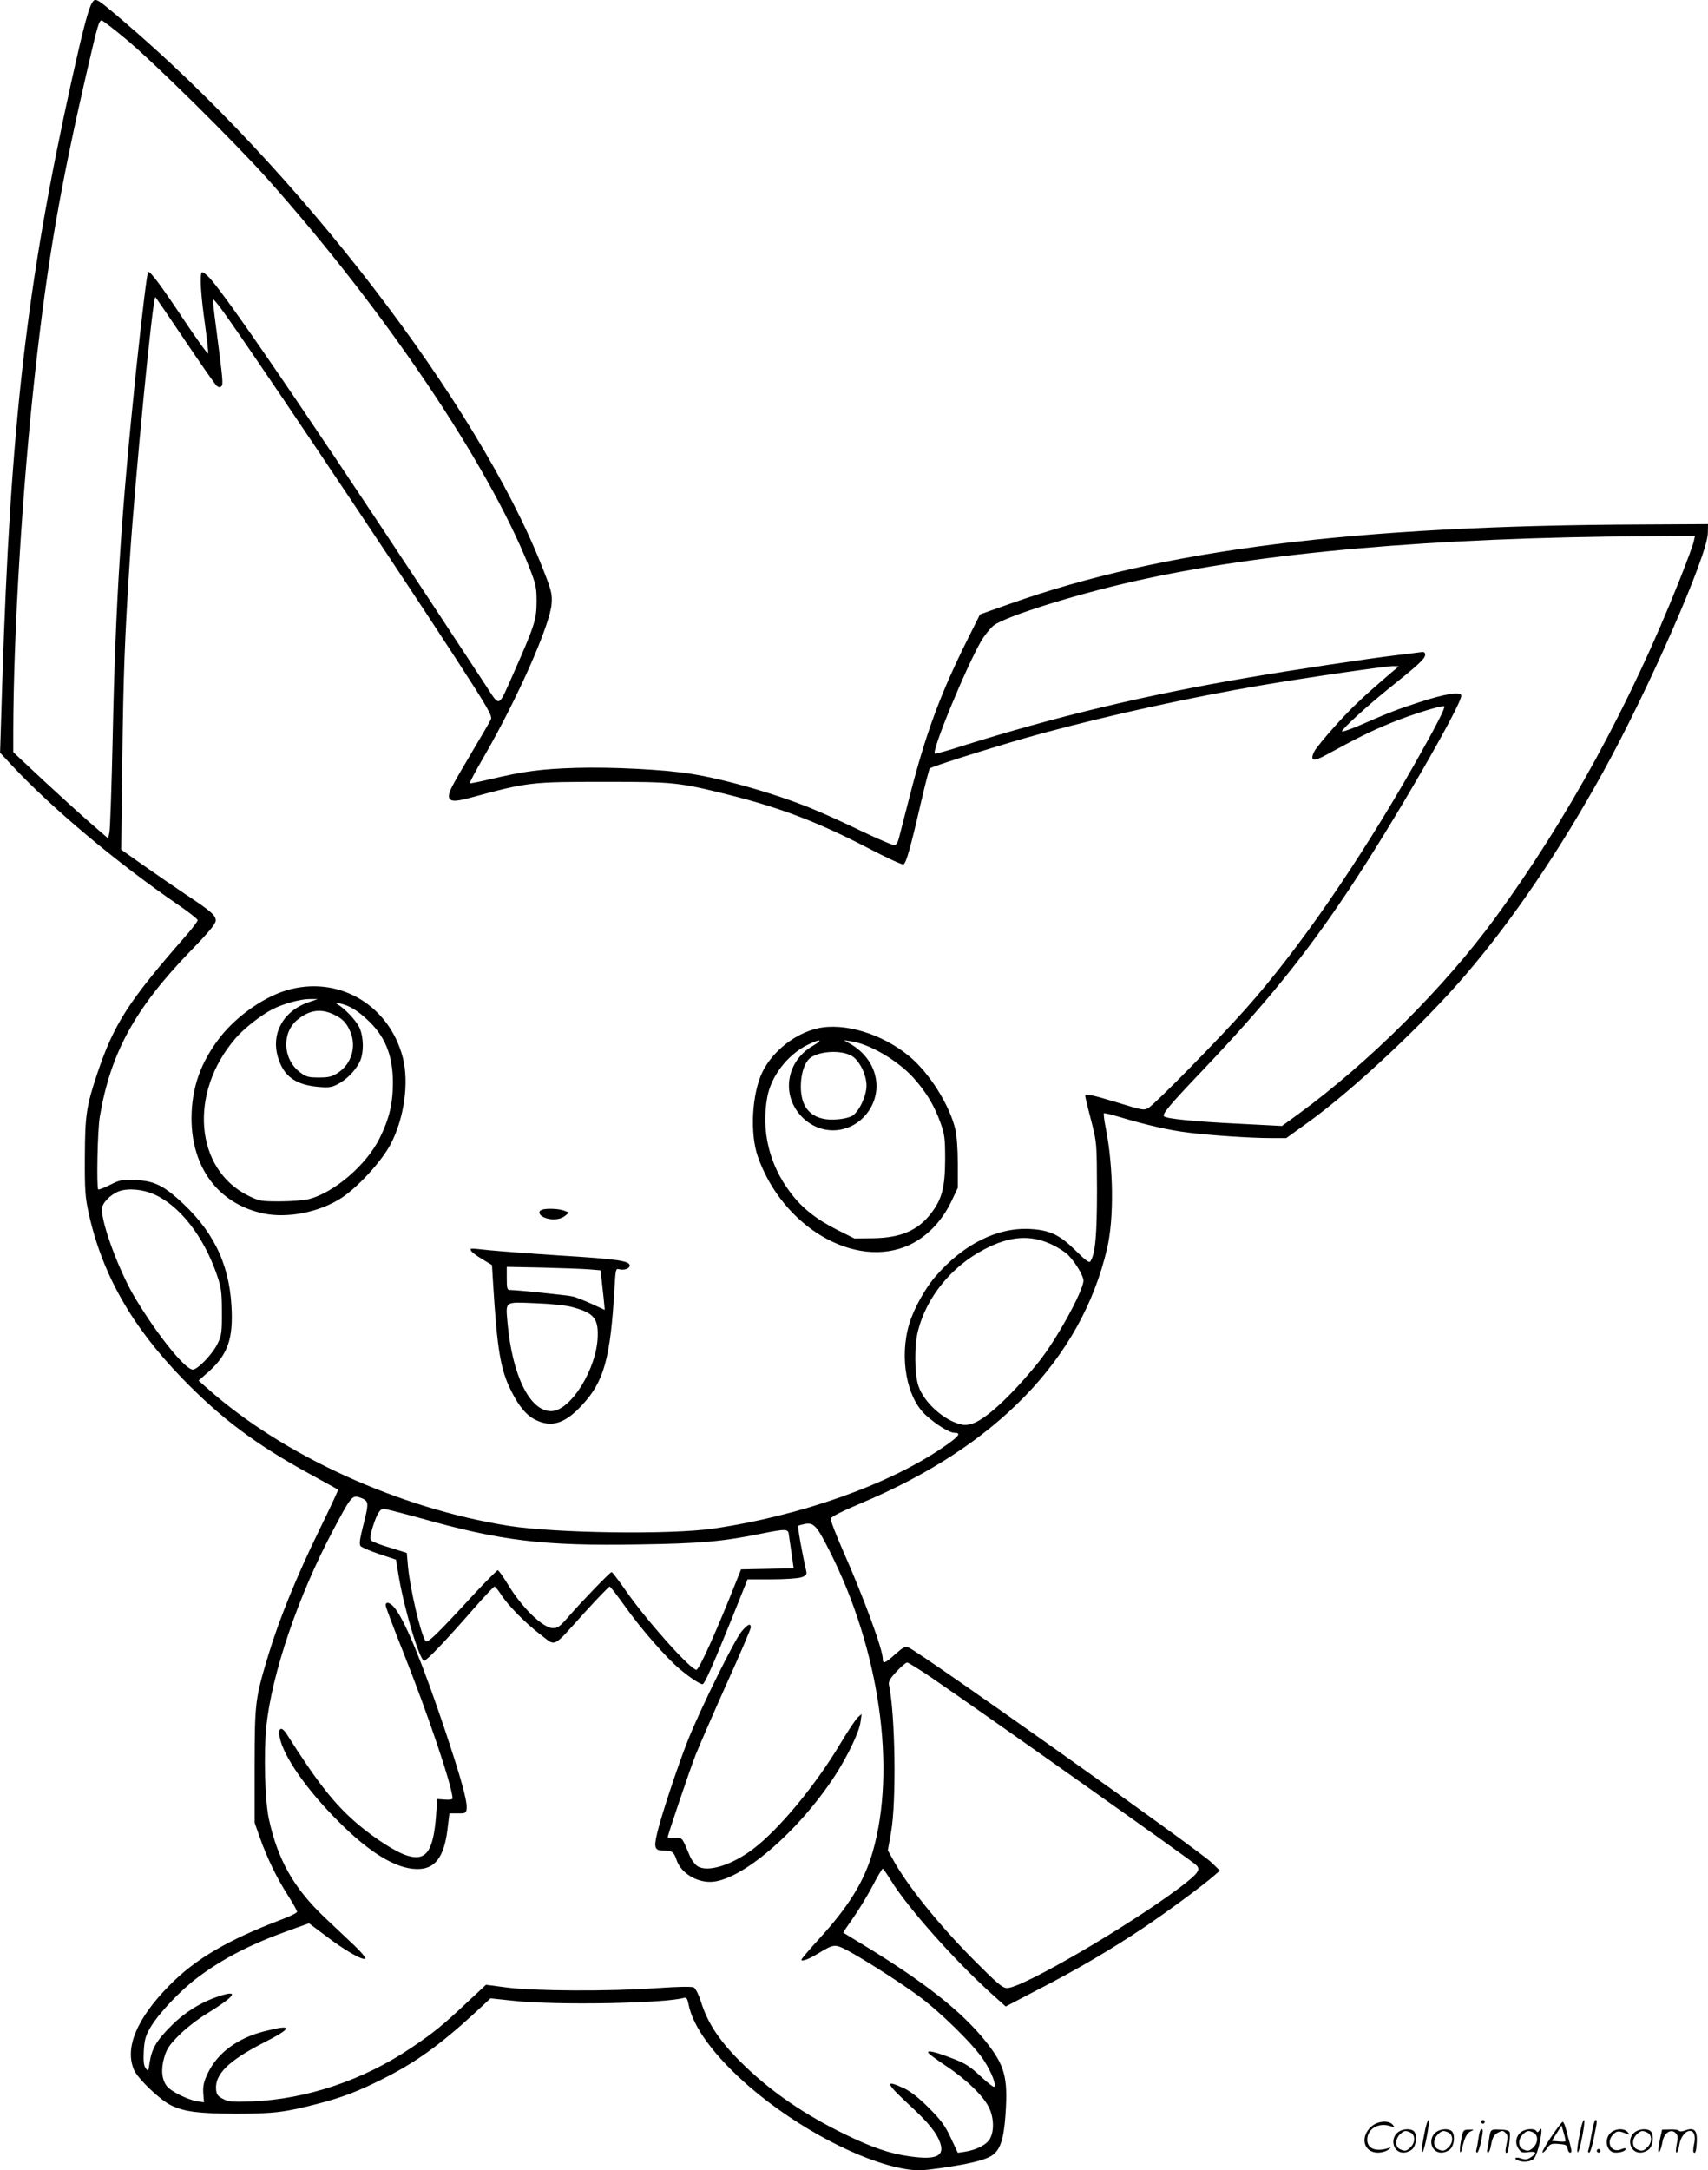 <?xml version="1.0" encoding="UTF-8"?>
<svg xmlns="http://www.w3.org/2000/svg" version="1.0" viewBox="0 0 944.841 1200.083" preserveAspectRatio="xMidYMid meet">
  <g transform="translate(-0.659,1200.33) scale(0.1,-0.1)" fill="#000000" stroke="none">
    <path d="M516 11988 c-20 -30 -53 -158 -115 -438 -247 -1120 -337 -1902 -382 -3327 l-12 -382 68 -73 c222 -237 579 -536 917 -768 60 -41 108 -79 108 -85 0 -7 -29 -45 -65 -86 -318 -363 -398 -487 -491 -764 -60 -180 -67 -229 -68 -460 -1 -185 2 -222 22 -314 75 -336 238 -622 517 -910 215 -222 409 -367 710 -531 82 -45 151 -83 152 -84 2 -2 -46 -104 -106 -227 -125 -256 -222 -495 -280 -688 -73 -242 -75 -260 -76 -611 l0 -315 28 -80 c40 -114 96 -229 156 -322 28 -44 51 -85 51 -91 0 -6 -37 -25 -83 -42 -298 -113 -478 -218 -622 -364 -183 -185 -251 -350 -196 -471 22 -48 145 -166 205 -194 72 -35 151 -45 356 -46 210 0 275 8 458 56 132 34 225 70 359 138 176 88 311 185 496 354 l97 90 133 -14 c235 -25 835 -14 938 17 13 3 18 -5 24 -33 23 -128 144 -291 339 -460 264 -227 619 -414 863 -454 60 -10 91 -9 190 5 158 23 242 43 282 67 50 30 70 88 80 231 14 204 -4 270 -109 402 -133 167 -342 331 -680 536 -58 35 -106 65 -108 66 -2 1 21 35 50 76 29 40 78 120 108 176 29 56 56 102 60 102 3 0 24 -31 47 -68 93 -150 350 -439 555 -624 l78 -70 182 95 c214 110 402 221 583 342 135 91 324 231 385 284 l35 30 -45 44 c-78 74 -1598 1153 -1677 1190 -19 8 -29 3 -74 -37 -57 -51 -69 -56 -69 -26 0 52 -105 338 -220 598 -39 89 -70 169 -68 178 2 10 64 41 163 83 754 315 1224 801 1366 1411 39 165 35 450 -7 663 -9 43 -13 81 -11 84 3 2 43 -7 89 -21 139 -42 278 -74 373 -85 125 -16 353 -31 458 -31 l89 0 111 80 c249 177 648 550 882 824 262 306 519 685 760 1121 249 450 576 1195 579 1320 l1 50 -365 -2 c-1593 -6 -2654 -139 -3498 -439 l-164 -58 -63 -126 c-155 -309 -236 -528 -325 -875 -28 -110 -56 -217 -61 -237 -6 -25 -16 -38 -26 -38 -10 0 -89 34 -178 76 -88 43 -205 96 -261 119 -194 82 -489 168 -684 199 -148 24 -438 39 -640 33 -190 -6 -284 -18 -473 -63 -60 -14 -110 -24 -112 -22 -2 2 34 71 82 153 186 323 363 725 371 840 4 55 -1 74 -53 205 -356 901 -1352 2197 -2320 3020 -148 126 -150 127 -169 98z m186 -200 c157 -130 609 -577 788 -778 648 -728 1212 -1565 1441 -2135 40 -102 44 -117 44 -200 -1 -100 -10 -129 -130 -400 -85 -191 -70 -186 -157 -53 -846 1290 -1401 2109 -1519 2241 -20 23 -41 38 -46 34 -12 -13 -6 -123 18 -290 11 -81 19 -153 17 -158 -2 -6 -63 79 -136 188 -128 193 -187 271 -196 262 -6 -6 -32 -217 -66 -539 -83 -801 -114 -1272 -130 -2035 -6 -269 -14 -505 -18 -524 l-7 -34 -90 78 c-50 43 -168 150 -263 238 l-172 161 0 115 c1 539 50 1346 121 1986 69 622 138 1021 290 1679 55 237 63 266 78 266 6 0 66 -46 133 -102z m327 -1666 c88 -131 167 -244 176 -252 11 -9 19 -10 26 -3 11 11 10 25 -30 333 -11 80 -18 146 -16 148 1 2 16 -14 32 -35 92 -116 932 -1368 1302 -1937 189 -291 212 -331 203 -351 -6 -13 -53 -94 -105 -181 -113 -191 -127 -217 -127 -243 0 -30 29 -33 111 -11 329 89 336 90 761 90 368 0 401 -3 673 -71 288 -72 498 -152 773 -295 101 -53 189 -93 196 -91 15 6 38 86 97 342 23 99 45 184 49 189 12 12 421 140 625 195 382 103 822 199 1210 265 260 44 687 106 729 106 l31 -1 -30 -25 c-168 -143 -231 -203 -320 -302 -58 -64 -111 -129 -119 -146 -24 -51 -4 -56 67 -17 170 93 251 133 354 175 116 48 290 102 299 93 7 -7 -48 -114 -166 -322 -309 -543 -643 -1026 -931 -1349 -150 -169 -501 -526 -539 -549 -23 -15 -34 -13 -170 29 -144 44 -180 51 -180 36 0 -4 14 -64 32 -132 32 -125 32 -125 33 -385 0 -250 -9 -353 -36 -396 -6 -11 -26 3 -81 58 -88 87 -142 113 -247 120 -185 12 -376 -83 -532 -265 -56 -65 -120 -181 -143 -261 -55 -186 -14 -408 93 -504 60 -54 130 -97 159 -97 39 0 22 -21 -66 -81 -299 -205 -788 -378 -1267 -448 -235 -35 -876 -26 -1135 15 -606 96 -1248 388 -1665 759 l-50 44 58 51 c104 94 135 182 124 363 -14 242 -107 426 -303 597 -83 72 -134 94 -229 98 -73 3 -85 1 -140 -27 -32 -16 -62 -28 -65 -25 -10 11 -4 331 9 404 60 353 195 598 503 916 102 105 138 149 138 167 0 29 -26 52 -170 147 -52 35 -153 104 -224 154 l-129 91 6 485 c6 485 13 674 42 1125 29 443 126 1445 141 1445 2 0 75 -107 163 -238z m8347 -1113 c-3 -17 -39 -114 -80 -217 -273 -687 -621 -1323 -1020 -1867 -282 -384 -696 -796 -1084 -1080 l-94 -68 -231 12 c-250 12 -407 28 -421 41 -12 12 29 61 209 250 353 371 574 644 811 1000 236 352 624 1023 624 1076 0 25 -87 12 -236 -37 -118 -38 -156 -53 -341 -133 -46 -19 -83 -31 -83 -27 0 13 136 137 247 227 174 139 213 175 213 195 0 17 -5 19 -32 15 -18 -3 -76 -10 -128 -16 -159 -19 -551 -78 -827 -125 -568 -97 -1051 -213 -1578 -378 -77 -25 -143 -43 -147 -41 -20 12 173 479 256 622 20 34 52 73 70 87 66 50 450 171 781 245 700 158 1650 241 2829 248 l269 2 -7 -31z m-8517 -3610 c141 -62 274 -232 347 -444 24 -70 28 -95 28 -205 1 -107 -2 -132 -21 -171 -26 -59 -112 -149 -140 -149 -42 0 -196 191 -319 396 -86 143 -184 405 -184 491 0 32 47 81 95 99 50 18 131 11 194 -17z m4965 -277 c36 -17 78 -44 92 -59 42 -44 84 -115 84 -141 0 -56 -149 -327 -247 -449 -139 -173 -279 -306 -357 -338 -24 -10 -50 -14 -70 -9 -95 20 -209 122 -239 214 -22 67 -23 224 -2 305 47 185 185 355 365 449 142 75 256 83 374 28z m-3797 -1414 c18 -15 16 -35 -12 -144 -18 -71 -22 -100 -14 -110 6 -7 52 -27 103 -44 l93 -31 17 -102 c33 -187 115 -457 139 -457 14 0 117 108 270 283 61 70 115 127 119 127 4 0 19 -18 33 -39 38 -62 140 -165 222 -227 88 -66 60 -81 245 124 71 78 133 142 137 142 4 0 42 -49 84 -108 88 -124 230 -287 304 -348 51 -44 112 -84 126 -84 11 0 58 106 162 363 l87 217 133 0 c72 0 147 5 164 11 29 10 32 15 27 38 -22 94 -48 242 -44 247 3 2 21 7 40 11 46 7 64 -12 132 -147 278 -546 373 -1207 240 -1668 -47 -163 -133 -302 -298 -482 -53 -58 -96 -109 -96 -113 0 -13 40 2 94 35 82 50 91 51 149 22 82 -42 282 -169 397 -252 124 -90 309 -271 368 -360 42 -64 71 -137 59 -148 -4 -4 -38 23 -76 58 -56 53 -85 72 -151 97 -95 37 -144 49 -139 34 2 -6 47 -39 99 -74 111 -73 208 -167 238 -231 26 -53 29 -126 6 -169 -17 -34 -75 -64 -139 -74 l-40 -6 -39 83 c-31 67 -55 99 -121 165 -53 54 -101 91 -136 108 -111 51 -105 32 26 -90 109 -100 153 -155 173 -213 24 -72 -24 -93 -167 -73 -115 16 -210 49 -366 125 -218 107 -392 226 -544 371 -136 130 -207 233 -246 357 -12 39 -30 75 -40 81 -12 6 -83 5 -214 -4 -254 -18 -669 -16 -821 4 l-115 15 -103 -96 c-138 -130 -188 -170 -311 -253 -264 -178 -579 -284 -881 -296 -108 -4 -130 -2 -160 14 -28 14 -36 25 -38 52 -8 83 69 159 258 256 170 86 172 108 6 65 -144 -37 -253 -117 -307 -225 -25 -52 -30 -73 -28 -115 l4 -52 -39 6 c-52 9 -143 54 -166 83 -29 37 -34 94 -15 159 14 48 28 69 83 124 37 37 105 90 152 118 147 90 181 130 88 103 -105 -31 -202 -88 -282 -168 -84 -83 -110 -128 -122 -207 -6 -46 -8 -48 -21 -30 -11 14 -14 39 -11 96 4 65 10 85 39 134 46 76 163 200 256 270 142 107 295 186 510 263 l109 39 96 -72 c105 -80 202 -135 215 -123 4 5 -24 38 -63 75 -39 37 -111 105 -161 152 -171 162 -260 319 -309 545 -22 100 -29 365 -14 510 29 290 176 723 368 1084 95 180 106 195 141 186 14 -4 32 -11 38 -17z m299 -98 c454 -128 685 -156 1217 -147 340 5 463 16 687 62 120 24 137 24 140 -5 0 -3 7 -47 14 -97 l13 -92 -146 -3 -145 -3 -24 -60 c-113 -285 -208 -495 -223 -495 -33 0 -278 275 -391 438 -39 56 -74 102 -78 102 -9 0 -165 -162 -239 -247 -45 -52 -59 -63 -85 -63 -57 0 -177 118 -256 252 -23 37 -45 68 -50 68 -4 0 -59 -55 -122 -122 -225 -244 -267 -284 -278 -268 -28 42 -86 293 -97 416 l-6 70 -93 29 c-52 15 -98 33 -104 40 -7 8 -5 29 6 66 23 76 42 109 62 109 10 0 99 -23 198 -50z m2827 -879 c301 -206 1442 -1013 1471 -1041 27 -26 11 -47 -96 -128 -286 -214 -867 -552 -950 -552 -26 0 -53 23 -192 163 -191 193 -364 408 -441 550 l-27 48 18 102 c30 170 23 653 -12 815 -3 17 7 35 42 72 26 28 52 50 59 50 6 0 64 -36 128 -79z M1617 6534 c-134 -32 -294 -141 -392 -265 -109 -140 -158 -280 -159 -449 0 -275 150 -474 398 -527 134 -28 311 7 433 87 91 60 223 204 272 299 74 143 101 338 66 476 -74 284 -340 447 -618 379z m96 -73 c-138 -47 -208 -172 -169 -303 31 -106 97 -154 226 -165 54 -5 73 -2 105 15 47 24 96 73 121 122 25 50 23 143 -3 195 -21 40 -79 101 -118 124 -18 11 -16 12 10 6 51 -11 95 -36 151 -88 100 -91 144 -198 144 -350 0 -117 -20 -200 -73 -307 -72 -147 -250 -300 -390 -337 -28 -7 -101 -13 -163 -13 -105 0 -114 2 -175 32 -295 147 -329 569 -70 869 47 55 140 128 206 162 57 29 152 56 205 56 l45 0 -52 -18z m147 -71 c44 -22 65 -45 85 -93 34 -81 6 -176 -66 -224 -36 -24 -53 -28 -109 -28 -58 0 -71 4 -104 29 -96 73 -102 220 -12 292 67 54 131 62 206 24z M4530 6317 c-126 -29 -249 -126 -306 -242 -58 -120 -70 -340 -25 -468 138 -391 540 -625 838 -488 96 45 179 130 231 238 l37 78 0 135 c0 80 -6 157 -14 190 -33 136 -144 311 -255 403 -150 124 -359 187 -506 154z m-27 -97 c-149 -86 -177 -276 -58 -395 115 -115 298 -89 379 54 70 126 19 279 -119 355 l-30 17 35 -5 c103 -13 261 -105 350 -203 69 -77 114 -151 148 -245 24 -66 27 -87 27 -208 -1 -153 -17 -216 -77 -295 -73 -96 -169 -137 -324 -139 l-101 -1 -94 47 c-117 59 -196 121 -260 207 -117 154 -162 340 -128 527 21 116 111 233 220 288 72 36 96 33 32 -4z m216 -56 c42 -25 81 -104 81 -164 0 -56 -40 -141 -77 -166 -16 -10 -53 -19 -92 -21 -84 -6 -145 22 -174 80 -37 73 -21 216 29 258 50 41 174 48 233 13z M3003 5313 c-21 -8 -15 -29 12 -41 39 -18 90 -14 116 7 l24 19 -28 11 c-29 11 -102 14 -124 4z M2612 5088 c2 -7 29 -28 60 -46 l56 -34 6 -96 c23 -374 41 -483 101 -601 43 -87 88 -139 140 -162 86 -40 159 -16 251 84 122 130 158 260 180 650 6 100 7 107 25 102 25 -8 59 3 59 20 0 26 -67 36 -375 55 -170 11 -351 25 -402 30 -113 12 -105 12 -101 -2z m655 -104 l61 -5 6 -47 c3 -26 8 -75 12 -109 l6 -63 -74 34 c-40 18 -86 36 -102 40 -29 7 -300 35 -343 36 -21 0 -23 4 -23 64 l0 64 198 -4 c108 -3 225 -7 259 -10z m-93 -209 c115 -31 142 -61 139 -160 -4 -180 -150 -415 -258 -415 -118 0 -215 198 -241 490 -10 120 -19 114 154 107 84 -3 172 -12 206 -22z M2140 3126 c0 -8 45 -128 101 -268 134 -337 269 -737 269 -800 0 -5 -19 -8 -42 -6 l-43 3 -3 -45 c-13 -240 -52 -303 -165 -267 -65 21 -179 95 -278 179 -124 107 -219 228 -386 492 -29 45 -49 37 -39 -18 20 -104 150 -291 326 -466 170 -171 316 -260 431 -262 100 -3 152 63 171 219 l11 89 46 0 c42 -1 46 1 49 25 5 40 -31 169 -118 430 -121 361 -217 598 -277 677 -25 33 -53 43 -53 18z M4110 2983 c-38 -43 -227 -425 -298 -603 -55 -138 -153 -433 -172 -522 -17 -73 -10 -88 37 -88 48 0 57 -7 72 -51 22 -69 105 -123 187 -122 165 1 484 273 688 585 72 111 136 244 143 300 l6 43 -22 -19 c-11 -11 -55 -76 -96 -145 -136 -228 -336 -470 -478 -579 -118 -91 -256 -135 -312 -98 -14 9 -32 33 -40 51 -48 113 -41 105 -85 105 -22 0 -40 1 -40 3 0 12 126 384 155 457 21 52 98 229 171 392 74 163 134 304 134 312 0 25 -16 19 -50 -21z M7891 230 c-18 -85 -24 -135 -15 -127 12 11 43 177 33 177 -4 0 -12 -22 -18 -50z M8200 270 c0 -5 5 -10 10 -10 6 0 10 5 10 10 0 6 -4 10 -10 10 -5 0 -10 -4 -10 -10z M8751 230 c-18 -85 -24 -135 -15 -127 12 11 43 177 33 177 -4 0 -12 -22 -18 -50z M8811 203 c-7 -42 -15 -82 -18 -90 -3 -7 -1 -13 5 -13 5 0 17 37 26 83 19 95 19 97 8 97 -4 0 -14 -34 -21 -77z M7591 243 c-63 -59 -40 -143 38 -143 20 0 46 7 57 16 18 14 18 15 -6 7 -64 -19 -110 0 -110 48 0 61 63 98 130 75 22 -8 23 -7 11 8 -22 27 -85 21 -120 -11z M8586 185 c-31 -47 -52 -85 -46 -85 5 0 17 11 26 25 15 23 23 26 63 23 39 -3 46 -6 49 -25 2 -13 8 -23 13 -23 11 0 11 6 0 50 -6 19 -15 54 -21 78 -6 23 -14 42 -19 42 -4 0 -33 -38 -65 -85z m80 -22 c-2 -3 -20 -3 -40 -1 l-35 3 27 42 27 43 12 -42 c7 -23 11 -43 9 -45z M7743 215 c-50 -35 -31 -115 27 -115 17 0 39 9 50 20 22 22 27 79 8 98 -16 16 -59 15 -85 -3z m68 -5 c25 -14 25 -54 -1 -80 -23 -23 -33 -24 -61 -10 -25 14 -25 54 1 80 23 23 33 24 61 10z M7953 215 c-50 -35 -31 -115 27 -115 17 0 39 9 50 20 22 22 27 79 8 98 -16 16 -59 15 -85 -3z m68 -5 c25 -14 25 -54 -1 -80 -23 -23 -33 -24 -61 -10 -25 14 -25 54 1 80 23 23 33 24 61 10z M8090 173 c-12 -56 -8 -100 5 -48 13 57 26 83 48 93 20 9 19 10 -10 9 -31 0 -33 -2 -43 -54z M8186 183 c-4 -27 -9 -56 -12 -65 -3 -10 -1 -18 4 -18 5 0 14 26 21 57 13 68 13 73 2 73 -5 0 -12 -21 -15 -47z M8245 181 c-3 -25 -8 -54 -11 -63 -3 -10 -1 -18 4 -18 6 0 14 21 18 47 7 36 15 51 36 63 25 13 29 13 43 -1 13 -13 14 -24 6 -60 -9 -41 -8 -59 5 -47 3 3 8 31 11 61 5 53 4 56 -18 61 -13 3 -38 4 -56 4 -29 -1 -32 -4 -38 -47z M8423 215 c-30 -21 -38 -62 -17 -92 14 -22 21 -25 55 -20 45 6 50 -5 14 -29 -20 -13 -31 -14 -55 -6 -30 11 -44 -1 -14 -12 30 -12 71 -6 87 12 9 10 23 49 31 87 14 68 13 93 -3 66 -6 -9 -11 -10 -15 -2 -10 16 -58 14 -83 -4z m68 -5 c25 -14 25 -54 -1 -80 -23 -23 -33 -24 -61 -10 -25 14 -25 54 1 80 23 23 33 24 61 10z M8923 215 c-47 -33 -32 -115 21 -115 31 0 56 10 56 21 0 5 -11 4 -24 -2 -55 -25 -89 38 -45 82 20 20 31 21 74 3 18 -7 18 -6 6 9 -17 21 -59 22 -88 2z M9053 215 c-50 -35 -31 -115 27 -115 17 0 39 9 50 20 22 22 27 79 8 98 -16 16 -59 15 -85 -3z m68 -5 c25 -14 25 -54 -1 -80 -23 -23 -33 -24 -61 -10 -25 14 -25 54 1 80 23 23 33 24 61 10z M9190 178 c-5 -27 -10 -57 -10 -66 1 -27 16 5 24 51 9 47 47 71 72 45 13 -13 14 -24 6 -62 -5 -25 -6 -46 -1 -46 5 0 12 19 15 42 7 43 33 78 59 78 23 0 33 -29 23 -73 -5 -22 -6 -42 -3 -45 10 -11 15 6 18 58 3 64 -15 81 -63 63 -18 -7 -32 -7 -36 -2 -3 5 -25 8 -49 7 l-44 -1 -11 -49z M8840 110 c0 -5 5 -10 10 -10 6 0 10 5 10 10 0 6 -4 10 -10 10 -5 0 -10 -4 -10 -10z"></path>
  </g>
</svg>
